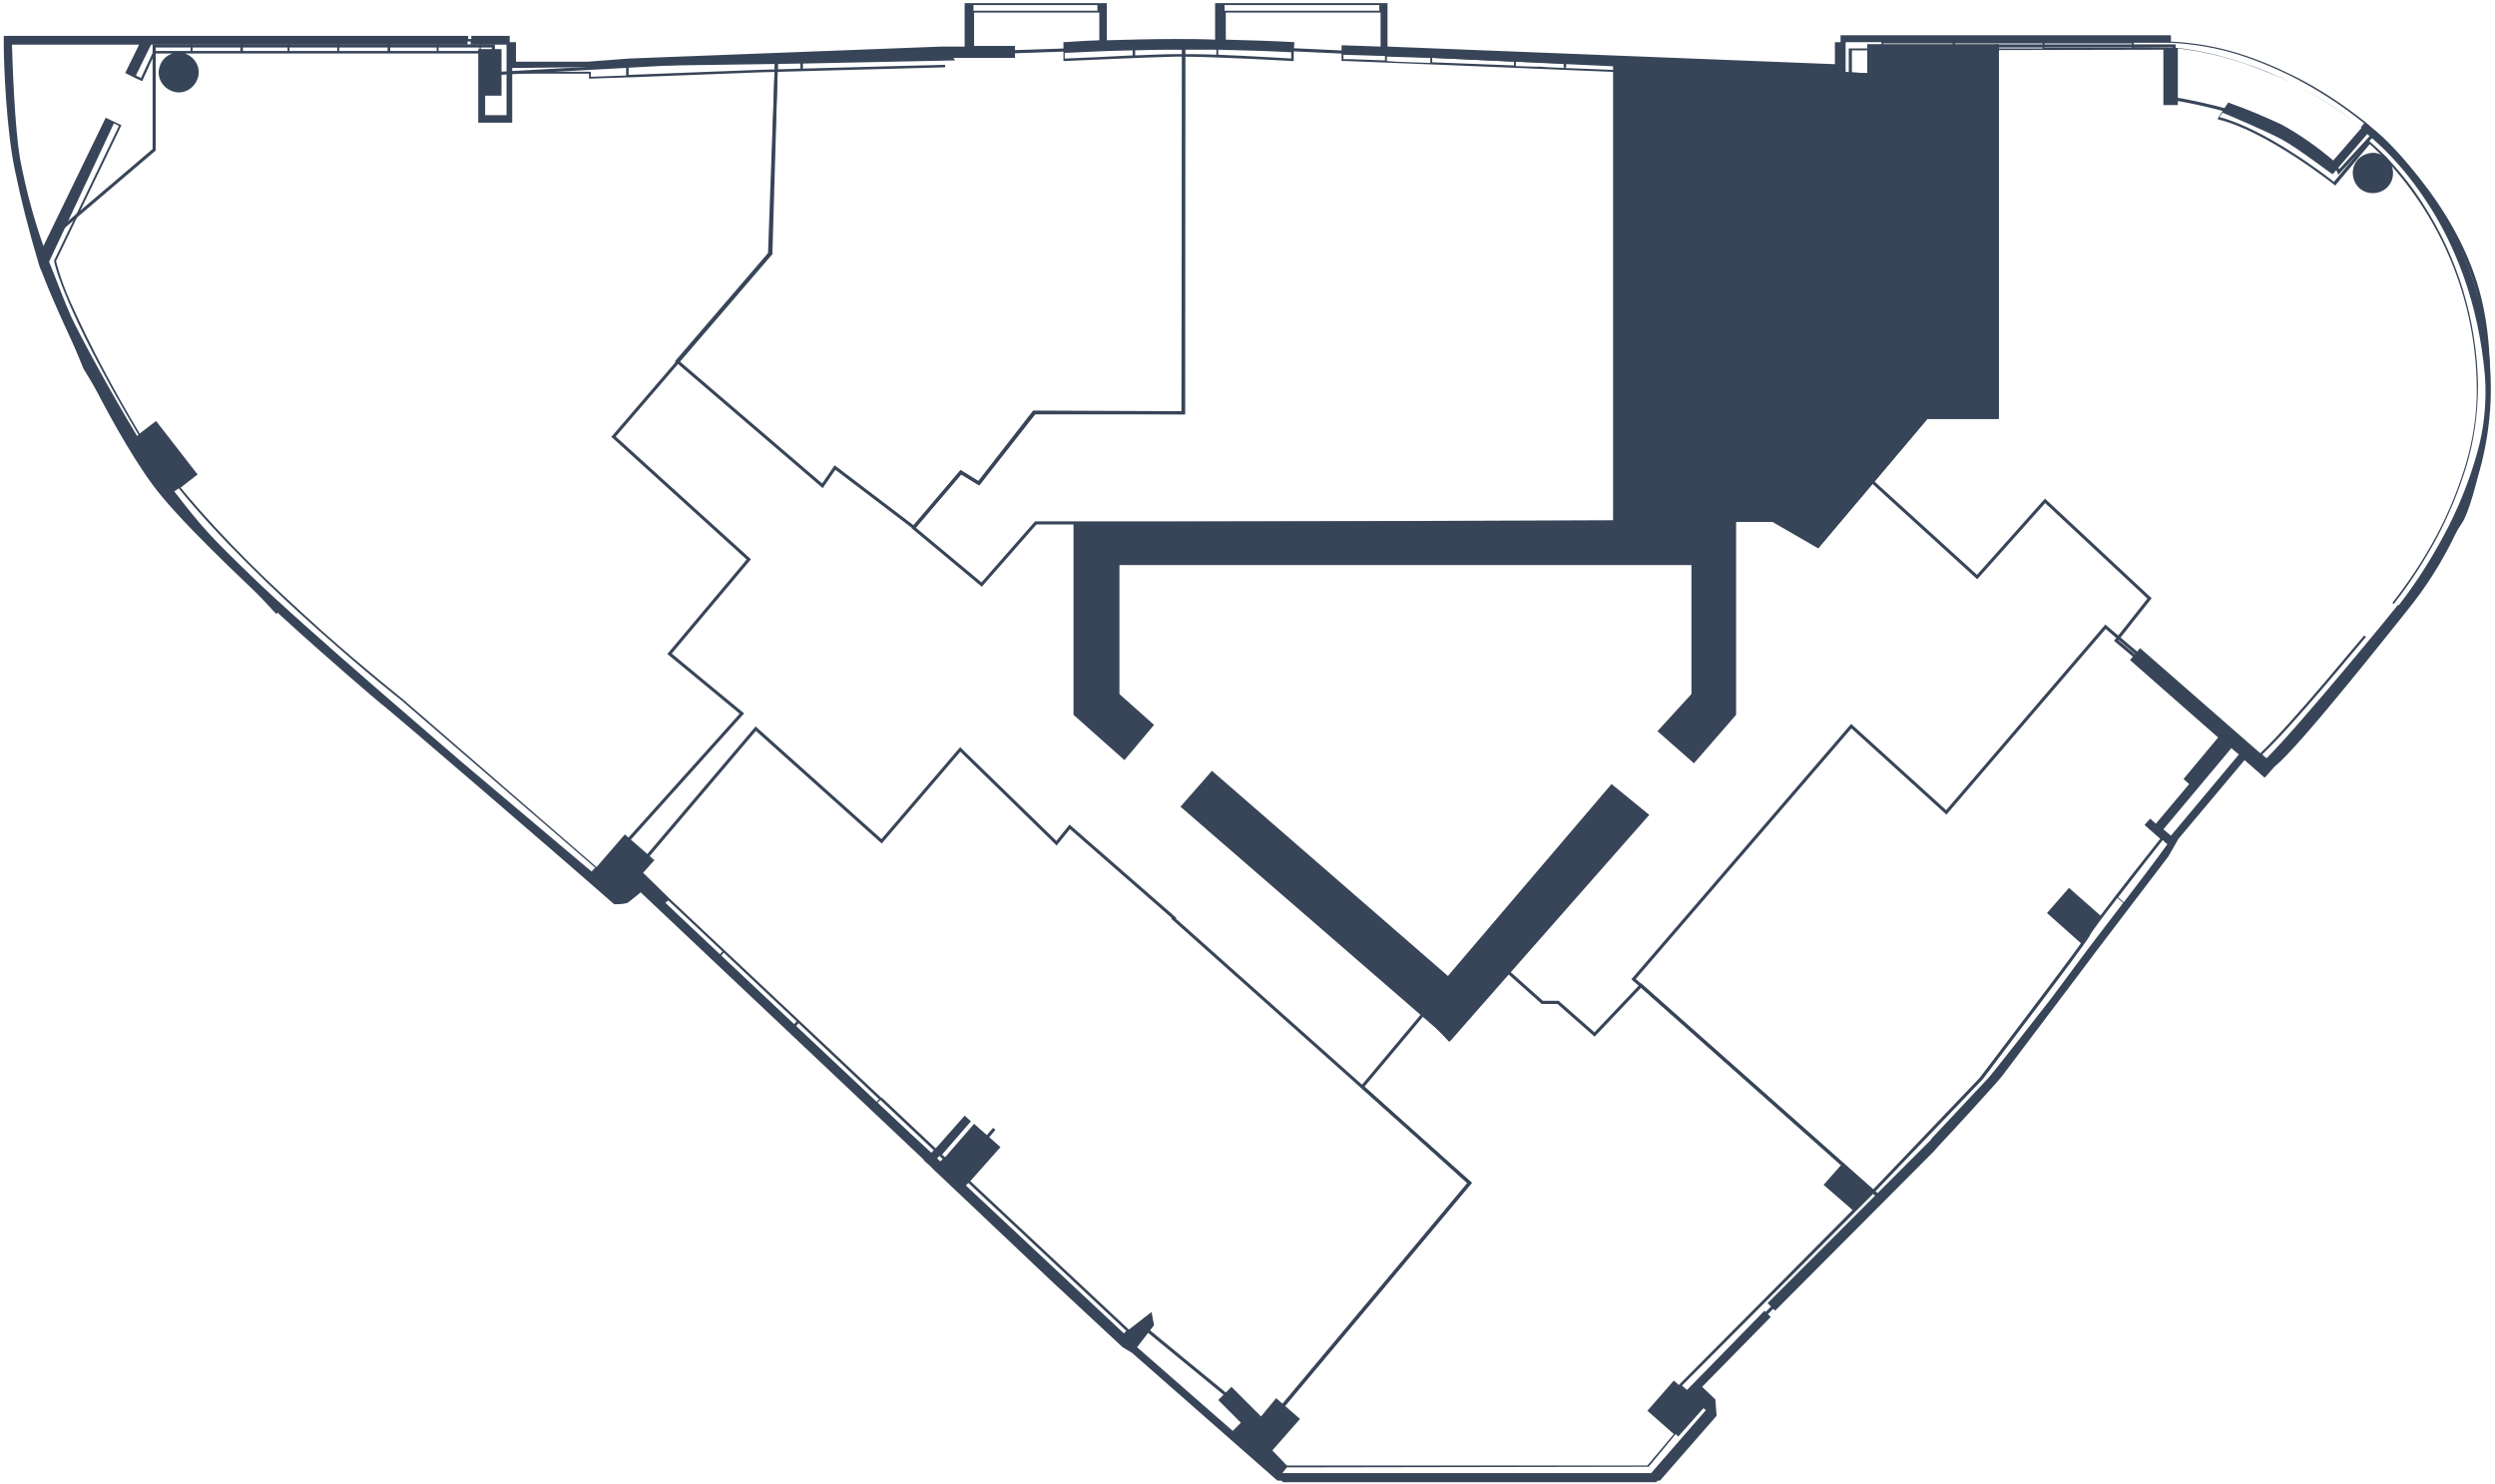 <?xml version="1.0" encoding="utf-8"?>
<!-- Generator: Adobe Illustrator 27.7.0, SVG Export Plug-In . SVG Version: 6.00 Build 0)  -->
<svg version="1.1" id="Layer_1" xmlns="http://www.w3.org/2000/svg" xmlns:xlink="http://www.w3.org/1999/xlink" x="0px" y="0px"
	 viewBox="0 0 396.5 235.8" style="enable-background:new 0 0 396.5 235.8;" xml:space="preserve">
<style type="text/css">
	.st0{fill:#384558;}
	.st1{fill:none;stroke:#384558;stroke-width:0.5;}
	.st2{fill:#374558;stroke:#384558;stroke-width:0.5;}
</style>
<path id="Subtraction_3" class="st0" d="M263.8,235.3L263.8,235.3l-60.8,0L179.9,215l-1.5-0.9l-11.5-10.7l-18.6-17.6l-0.5-0.5l0,0
	l-1-0.9l0-0.1l-45-42.5l-0.1,0.1l-0.1,0.1l0,0l0,0c-0.5,0.4-1.6,1.3-1.9,1.5c-0.7,0.2-1.4,0.2-2.1,0.2l-4.7-4.1l0,0
	c-0.3-0.3-31.2-27-32.4-27.8c-0.6-0.5-7.8-6.6-15.7-13.8c-7.1-6.6-16.5-15.5-20.5-20.9c-3.7-5-7.8-12.6-10.5-18
	c-3.3-6.6-6-12.8-7.2-16l0,0c0,0,0-0.1-0.1-0.2c-0.3-0.7-0.4-1.2-0.5-1.5v0v0l0,0v0v0c-1.4-4.7-2.6-9.4-3.6-14.2
	c-1.4-6.5-1.8-17-1.8-20h0V5.7h73.8v0.5h0.5V5.7H81v1h1v3.1h11.4l6.6-0.5l49.6-1.9h3.7V0.5h0.5v0h20.9v0h1.2v5.9
	c3.5-0.1,7.1-0.2,10.8-0.2c2.1,0,4.3,0,6.4,0.1V0.5h0.3v0h27.1v6.9l71.1,2.8V6.7h0.9V5.6h52.5v1c3.7,0.2,7.3,0.8,10.8,1.9
	c3.2,1,6.2,2.3,9.2,3.8c3.9,2,7.5,4.4,10.9,7.1l0.1,0.1c0.4,0.3,0.6,0.5,0.6,0.5l0,0l0.1,0.1c1,0.8,1.9,1.6,2.8,2.5
	c2.3,2.3,4.4,4.9,6.3,7.6c6.1,8.7,9.6,19,10,29.6c0.2,4.6-0.3,9.2-1.4,13.7c-1,3.9-2.4,7.7-4.2,11.4c-2.1,4.4-4.7,8.5-7.8,12.3
	c-0.2,0.2-17,21.6-20.9,24.6l-1.6,1.8l-3.2-2.8l-10.5,12.5l-1.6,2.8l-11.8,15.5c-0.1,0.2-13.9,18.4-14.7,19.5
	c-0.7,0.9-8,8.9-10.1,11.1c-0.3,0.4-0.5,0.5-0.5,0.6c0,0-0.1,0-0.1,0.1l-25.3,25.4l-1.2-1.2l26-26l0-0.1c1.3-1.4,7.9-8.4,9.1-9.7
	c1.3-1.5,9.4-11.9,10.1-12.8c0.9-1.2,4.7-6.3,5.8-7.8l0,0l5.5-7.2l-0.9-0.8c-2.7,3.5-4.2,5.5-4.4,6c-0.6,1.3-15.4,20.6-17,22.8l0,0
	l-17.7,18.5l-30.1,30.2l0.8,0.7l12.3-12.6l1,1l-10.9,11.1l2.1,2l0.2,2.6L263.8,235.3L263.8,235.3z M204.5,233.2L204.5,233.2
	l-0.7,0.9h58.6l0,0l8.7-10l-0.4-0.3l-4,4.5l-0.4-0.4l-4.3,5.2L204.5,233.2L204.5,233.2z M202.8,222.2L202.8,222.2l3.8,3.3l-4.4,5
	l2.3,2.4h57.3l4.2-5l-4.2-3.7l4.2-4.8l0.9,0.8l-0.1-0.1l27.6-27.8l-4.6-4l3-3.4l4.8,4.2l16.9-17.7l0,0l0,0l0,0l0.1-0.1
	c3-4,13.1-17.2,16.1-21.4l-5.4-4.8l3.5-4l5,4.4c2.9-3.9,7.6-9.8,9.5-12.2l-2.5-2.2l0.9-1l0.9,0.8l5.3-6.3l-0.9-0.8l5.5-6.6l-14-12.3
	l1.5-1.8l0.1-0.1l19.1,16.7c5-4.7,16-18.2,16.5-18.7l0,0l0.3,0.2l0,0c-1.2,1.4-11.6,14.1-16.5,18.7l0.7,0.6
	c5.5-5.5,20.8-24.2,20.9-24.4l0.1,0.1c3.1-4,5.7-8.2,8-12.7c1.8-3.6,3.3-7.4,4.4-11.3c1.2-4.1,1.6-8.3,1.3-12.5
	c-0.5-5.5-1.6-10.9-3.5-16.1c-1.5-4.1-3.4-8-5.8-11.6c-2.6-4-5.7-7.6-9.4-10.7l-5.5,6.4c-0.1,0-5.6-4.2-8-5.5s-8.3-3.8-9.5-4.3
	l-0.5,0.7c7.3,1.9,17.1,9.4,18.2,10.3l5.5-6.6l0.1,0.1c0.9,0.8,1.8,1.6,2.7,2.5c2.1,2.3,4.1,4.7,5.8,7.4c5.6,8.6,8.6,18.6,8.8,28.8
	c0,4.5-0.6,8.9-1.9,13.2c-1.2,3.8-2.7,7.5-4.6,11.1c-2,3.7-4.3,7.3-6.9,10.6l-0.2-0.2c2.6-3.3,4.9-6.8,6.9-10.5
	c1.9-3.5,3.4-7.2,4.6-11c1.3-4.2,2-8.6,1.9-13.1c-0.2-12.8-5-25.2-13.5-34.8c0.6,1.7-0.2,3.5-1.9,4.1c-1.7,0.6-3.5-0.2-4.1-1.9
	c-0.6-1.7,0.2-3.5,1.9-4.1c0.8-0.3,1.7-0.3,2.4,0.1c-0.9-0.9-1.6-1.5-1.8-1.7l-5.5,6.6l-0.1-0.1c-0.1-0.1-10.7-8.5-18.4-10.4
	l-0.2-0.1l0.7-1.1l0,0l1-1.5h0c2.9,1,5.7,2.2,8.5,3.5c2.9,1.6,5.6,3.5,8.2,5.7l4.5-5.2c-2.9-2.4-6.1-4.5-9.5-6.3
	c-2.8-1.5-5.7-2.7-8.8-3.8c-3.5-1.2-7.2-2.1-10.9-2.5v9h-2.3V7.9l-45.5,0.1h-4v5l-0.2,0c-14.3-0.6-69.3-2.9-80.1-3.3l-0.6,0l-0.2,0
	l0-2.5h0.2h0.2v0l5.8,0.2V2h-24.6v4.3c3.7,0.1,7.4,0.2,10.9,0.4l-0.1,1.5l0,1.5l-0.2,0c-0.1,0-12.2-0.7-17.8-0.7c-0.3,0-0.5,0-0.7,0
	c-5,0.1-17.2,0.7-17.7,0.7h0l-0.2,0V6.7h0h0c0.6,0,2.6-0.2,5.7-0.3V2h-19.9v5.3h6.5v1.9h-9.8l0.3,0.4l-24.2,0.5v0.8
	c11.3-0.3,21.9-0.6,22.6-0.6h0l0,0.2l0,0.2h0c-0.8,0-29.2,0.8-29.5,0.8l-20.8,0.8v0h-0.3l-6,0.2v-0.8H81.4v7.8H76v-11H29.4
	c1.7,0.6,2.6,2.4,2,4c-0.6,1.7-2.4,2.6-4,2c-1.7-0.6-2.6-2.4-2-4c0.3-1,1.1-1.7,2-2h-2.8l-2,4.4l-1.1-0.5l0,0l-1.6-0.8l2.2-4.5H1.9
	C2,10.1,2.3,20,3.2,25.3c0.9,4.7,2.1,9.3,3.7,13.8l9.9-20.4l0.8,0.4l0,0l1.7,0.8L8.9,41.5c0.6,2.3,1.4,4.5,2.4,6.7
	c3.2,7.1,6.9,14,10.9,20.7l2.6-2l6.6,8.5l-2.7,2.1c3.4,4.1,7.1,8.1,10.9,11.9c3.4,3.4,7.3,7,11.5,10.8c7.2,6.4,12.7,10.7,12.9,10.9
	l30.8,26.7l4.5-5.2l4.7,4.1l-1.8,2l4.2,4.1l33.6,31.6l0.2,0.1v0l8.5,8l4.6-5.2l1,0.9l-4.6,5.3l0.5,0.4l4.6-5.3l4.2,3.7l-4.8,5.4
	l25.2,23.6l3.6-2.8l0.4,2.1l-2.7,3.5l15.2,13.3l1.3-1.3l-3.6-3.6l2.1-2.1l4.7,4.7L202.8,222.2z M153.9,188l-0.4,0.4l25.1,23.5
	l0.4-0.4L153.9,188L153.9,188z M149.3,183.7L149.3,183.7l-0.4,0.4l0.2,0.2l0.3,0.3l0.4-0.4L149.3,183.7L149.3,183.7z M139.9,174.8
	l-0.5,0.5c3.1,2.9,7.4,6.8,8.6,7.9l0.4-0.4L139.9,174.8L139.9,174.8z M126.9,162.6l-0.5,0.6c6.4,6,9.8,9.2,10,9.4
	c0.1,0.1,1,0.9,2.8,2.6l0.5-0.5L126.9,162.6z M114.8,151.2L114.8,151.2l0.2,0.2l-0.5,0.6l2,1.9l2.1,2l7.5,7l0.5-0.6l-20.4-19.2
	l-0.5,0.4l8.2,7.9l0.4,0.4L114.8,151.2L114.8,151.2z M343.7,133.5c-1.5,1.9-4.5,5.7-7.1,9.1l0.9,0.8l7-9.2l-0.4-0.3l0,0L343.7,133.5
	L343.7,133.5z M28.4,77.6l-0.7,0.5c4.5,5.8,5.6,7,12.1,13.3c8.4,8.2,32.7,28.9,33.7,29.8l0,0L94,138.5l0.6-0.6l-30.8-26.6
	C63.5,111.1,41.3,93.5,28.4,77.6L28.4,77.6z M354.6,118.9L354.6,118.9l-10.8,12.9l1.2,1l10.8-12.9L354.6,118.9L354.6,118.9z
	 M18.1,19.6L18.1,19.6l-10.3,22c1.1,2.7,2.5,6.5,3.5,8.7c1.1,2.4,5.9,11.4,10.5,19l0.2-0.2C9.9,48.7,8.6,41.6,8.6,41.5l0-0.1
	L18.9,20L18.1,19.6L18.1,19.6z M345.4,7.6L345.4,7.6c0,0,0.1,0,0.3,0h0.2v0c3.7,0.4,7.4,1.3,10.9,2.5c3,1,6,2.3,8.8,3.8
	c3.4,1.8,6.6,3.9,9.6,6.3l0.5-0.6c-3.3-2.7-7-5.1-10.8-7.1c-2.9-1.5-6-2.8-9.1-3.8c-3.5-1.1-7.1-1.7-10.7-1.9v0h-6v0.7L345.4,7.6
	L345.4,7.6L345.4,7.6z M77.1,15.2v3.1h3.4V7.1h-4.1v0.7h3.3v7.4H77.1z M288.5,11.7v0.8c2.5,0.1,4.2,0.2,5.3,0.2v-5h4.3h0.9v-1h-5.7
	v3.6h0l0,0.7l0,0.9L288.5,11.7z M269,10.9L269,10.9v0.8c8.5,0.4,14.6,0.6,19.2,0.8v-0.8L269,10.9z M24,7.1L24,7.1l-2.4,4.9l0.8,0.4
	l2-4.3h5.9v-1H24z M81.4,10.8v0.6h12.5v0.8l5.6-0.2v-1.4L82,10.8v0L81.4,10.8z M127.2,10.1l-6.3,0.1l-21,0.3v1.4l20.8-0.8l3.5-0.1
	h0.1l2.9-0.1L127.2,10.1z M248.6,10.8l20.1,0.8v-0.8l-19.8-0.8v0.7L248.6,10.8z M240.9,9.8v0.7l3.1,0.1l0.2,0l0.3,0h0l0.4,0l1.3,0.1
	l0.2,0l2.1,0.1v-0.7L240.9,9.8z M227.6,9.2v0.7l13,0.5V9.8L227.6,9.2z M220.4,9v0.7l1.4,0.1l2.6,0.1l2.9,0.1V9.2L220.4,9L220.4,9z
	 M213.5,8.7l0,0.7l1,0l5.6,0.2V8.9L213.5,8.7z M180,8c-5.7,0.1-9.7,0.4-10.8,0.4v0.9h0h0l0.1,0c2.8-0.1,6.8-0.3,10.7-0.5L180,8z
	 M193.6,7.9v0.8c5.4,0.2,11.3,0.6,11.6,0.6l0-1C201.5,8.1,197.6,8,193.6,7.9L193.6,7.9z M188.9,7.9c-2.8,0-5.7,0-8.5,0.1v0.8
	c2.8-0.1,5-0.2,6.4-0.2c0.2,0,0.5,0,0.7,0c1.4,0,3.3,0,5.8,0.1V7.9C191.8,7.9,190.4,7.9,188.9,7.9z M69.7,7.1v1H76V7.8h0.2V7.1h-1.4
	V6.6h-0.5v0.5L69.7,7.1z M62,7.1v1h7.4v-1H62z M53.9,7.1v1h7.7v-1H53.9z M46,7.1L46,7.1v1h7.6v-1C53.6,7.1,46,7.1,46,7.1z M38.6,7.1
	v1h7.1v-1H38.6L38.6,7.1z M30.6,7.1v1h7.6v-1H30.6z M299.3,6.9L299.3,6.9v0.8l11,0V6.9H299.3L299.3,6.9z M310.7,6.9v0.8l13.9,0V6.9
	H310.7L310.7,6.9z M324.9,6.9v0.7l13.9,0V6.9H324.9L324.9,6.9z M194.6,0.8v0.9h24.6V0.8H194.6z M154.7,0.8v0.9h19.7V0.8H154.7z
	 M230.5,165.4l-42.9-37.2l5-5.7l37.5,32.6l26-30.5l6,4.9L230.5,165.4L230.5,165.4z M269.2,121.3L269.2,121.3l-5.8-5.1l5.4-5.9V89.8
	h-90.9v20.5l5.5,4.9l-4.7,5.6l-8.1-7.2V83l105.3-0.4v31L269.2,121.3L269.2,121.3z"/>
<path id="Path_227" class="st1" d="M188.1,7.1l68.5,3.2l0,72.8h-92l-8.6,9.8l-10.8-9l7.5-8.8l2.8,1.7l8.8-11.3l23.7,0.1L188.1,7.1z"
	/>
<path id="Path_228" class="st1" d="M288.9,86.8l-7.1-4.1h-25.1V9.9l40.3,2V7.3h20.4v59h-11.2L288.9,86.8z"/>
<path id="Path_229" class="st1" d="M306.1,66.3h11.2v-59h28.2v8.4c0,0,10.2,1.5,17.8,5.4s8.4,6.2,8.4,6.2l5.7-6.2
	c0,0,13.2,11.2,16.8,26.8s-1.6,32.8-3.1,35s-10.3,16.9-15.9,21.9s-15,17.1-15,17.1l-23.9-20.1l5.3-6.7l-16.6-15.5l-10.8,12.1
	l-16.7-15.2L306.1,66.3z"/>
<path id="Path_230" class="st1" d="M334.6,99.6l20.7,17.6l-12.5,14.3l2.2,2.3l-12.5,17.5l-16.1,20.8l-17.7,18.2l-39.1-34.7
	l34.6-40.2l15.1,13.7L334.6,99.6z"/>
<path id="Path_231" class="st1" d="M216.5,172.7l9.8-11.7l4,4.2l9.3-10.8l5.5,4.9h2.5l5.8,5.1l7.4-7.8l38.2,33.9L268.4,221l3.3,3
	l-8.6,11.3h-59.1l-5.5-5.5l35-41.8L216.5,172.7z"/>
<path id="Path_283" class="st2" d="M288.9,86.8l-7.1-4.1h-25.1V9.9l40.3,2V7.3h20.4v59h-11.2L288.9,86.8z"/>
<path class="st1" d="M123.4,9.2l-45,2.5V7.3l-53.9,0v16.5L8.4,37.5l-1.9,4.1l7,16.9l11,18.1l15.2,16.1l4.2,4.5l0.3-0.4l50,43
	l23.7-26.4l-11.5-9.5l12.6-15L97.5,69.4l25-29.1L123.4,9.2z"/>
<polygon class="st1" points="186.5,146 186.6,145.9 170,131.4 167.9,134 152.6,119.1 140.1,133.7 120.1,115.8 100.5,138.9 
	151.6,187 158,179.4 151,187.7 179.4,213.6 182.1,211.2 201.1,226.8 233.6,188 "/>
<path id="residence_selection_B" class="st1" d="M123.4,9.5l64.7-2.2v58.3h-23.7l-8.8,11.2l-2.9-1.8l-7.5,8.8l-12.5-9.5l-2,2.9
	l-23.1-19.8l14.7-17.1L123.4,9.5z"/>
</svg>
